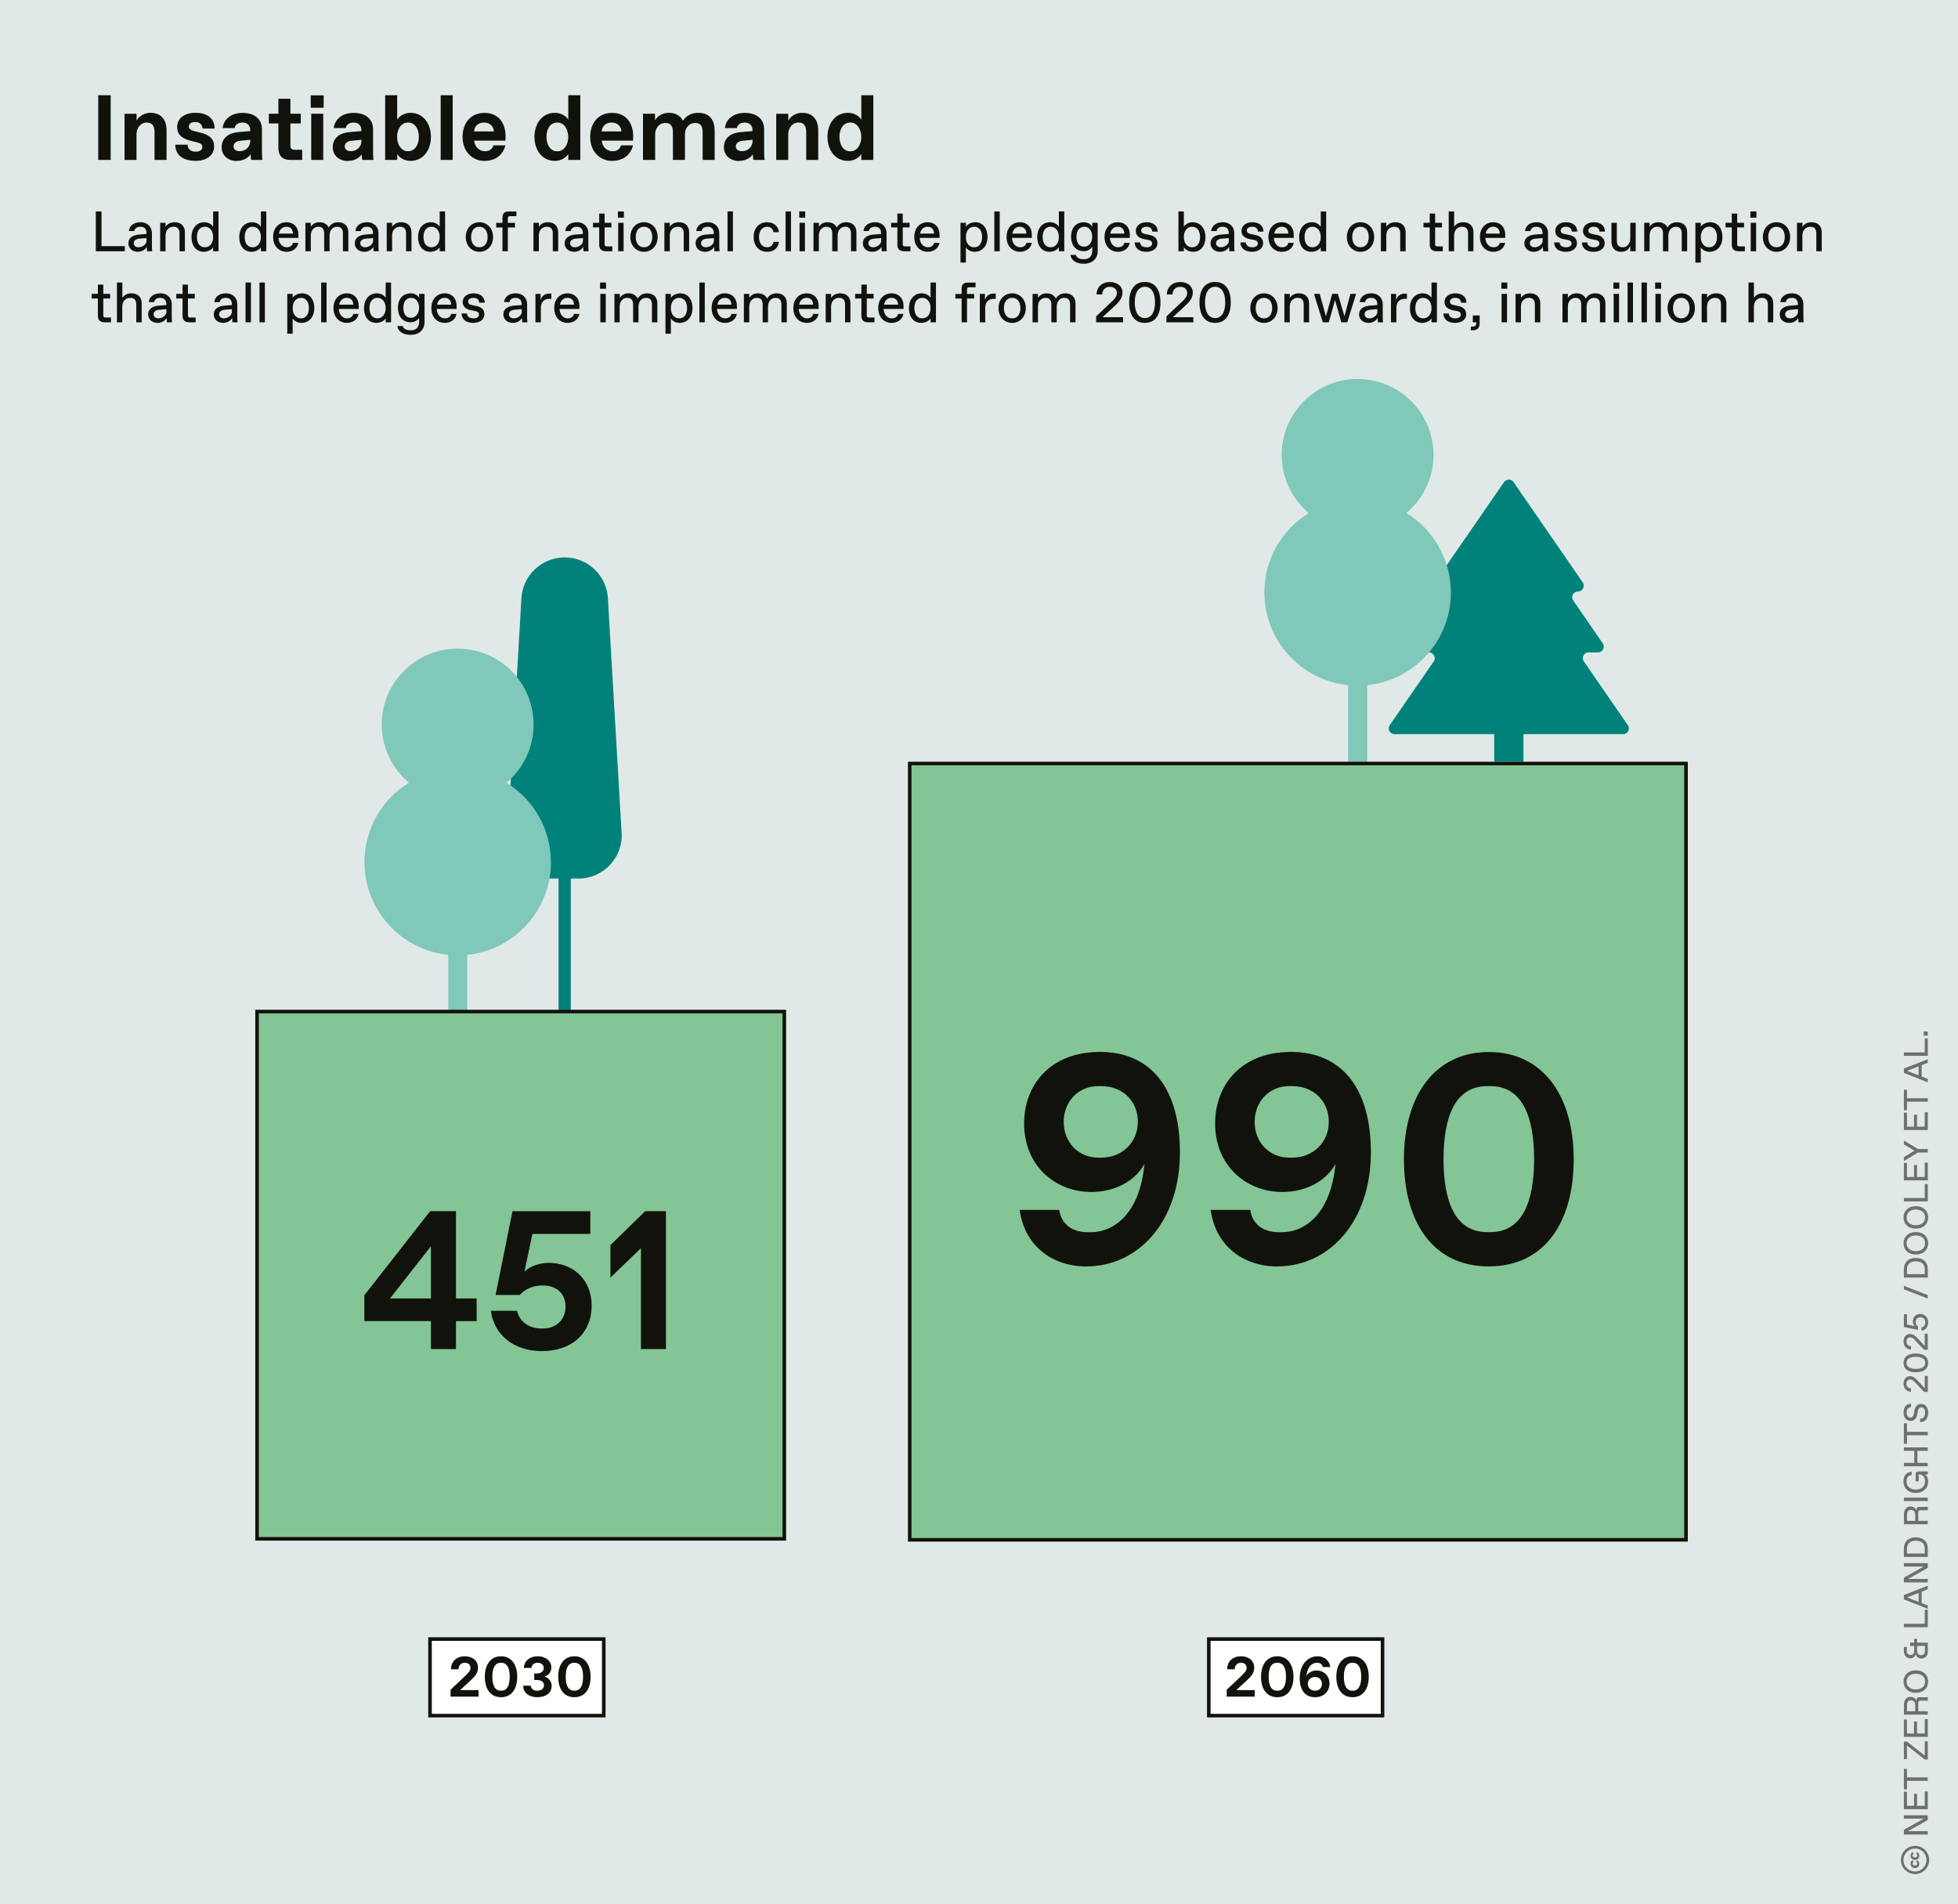 <?xml version="1.0" encoding="UTF-8"?>
<svg id="Layer_2" data-name="Layer 2" xmlns="http://www.w3.org/2000/svg" xmlns:xlink="http://www.w3.org/1999/xlink" viewBox="0 0 275.43 267.87">
  <defs>
    <clipPath id="clippath">
      <rect width="275.43" height="267.87" style="fill: none;"/>
    </clipPath>
    <clipPath id="clippath-1">
      <rect width="275.43" height="267.87" style="fill: none;"/>
    </clipPath>
    <clipPath id="clippath-2">
      <rect width="275.43" height="267.87" style="fill: none;"/>
    </clipPath>
    <clipPath id="clippath-3">
      <rect width="275.43" height="267.87" style="fill: none;"/>
    </clipPath>
  </defs>
  <g id="Logo">
    <g>
      <rect width="275.43" height="267.87" style="fill: #e0e9e7;"/>
      <g style="clip-path: url(#clippath);">
        <path d="M251.12,44.2c0-.37.34-.59.8-.63l1-.08v.41c0,.48-.6.88-1.09.88h-.06c-.38,0-.65-.25-.65-.58M251.68,45.42c.64,0,1.12-.36,1.28-.72,0,.04,0,.44.04.64h.72c-.04-.28-.04-.64-.04-.88v-1.68c0-.81-.56-1.52-1.62-1.52-.9,0-1.57.5-1.62,1.24h.76c.05-.4.41-.6.82-.6h.06c.51,0,.83.32.83.88v.13l-1.11.09c-.65.06-1.45.33-1.45,1.24,0,.68.56,1.18,1.32,1.18M245.96,45.34h.76v-2.24c0-.76.52-1.2,1.09-1.2h.06c.57,0,.81.36.81.92v2.52h.76v-2.68c0-.84-.52-1.4-1.44-1.4-.64,0-1.04.28-1.28.64v-2.16h-.76v5.6ZM239.37,45.34h.76v-2.24c0-.76.52-1.2,1.09-1.2h.06c.57,0,.81.36.81.92v2.52h.76v-2.68c0-.84-.52-1.4-1.44-1.4-.64,0-1.04.28-1.28.64v-.56h-.76v4ZM235.34,43.34c0-.92.48-1.44,1.13-1.44h.06c.65,0,1.13.52,1.13,1.44s-.48,1.44-1.13,1.44h-.06c-.65,0-1.13-.52-1.13-1.44M236.5,45.42c1.08,0,1.92-.84,1.92-2.08s-.84-2.08-1.92-2.08-1.92.84-1.92,2.08.84,2.08,1.92,2.08M232.83,40.62h.84v-.88h-.84v.88ZM232.87,45.34h.76v-4h-.76v4ZM230.91,45.34h.76v-5.6h-.76v5.6ZM228.95,45.34h.76v-5.6h-.76v5.6ZM226.95,40.62h.84v-.88h-.84v.88ZM226.99,45.34h.76v-4h-.76v4ZM219.79,45.34h.76v-2.24c0-.76.52-1.2,1.01-1.2h.06c.57,0,.81.36.81.92v2.52h.76v-2.24c0-.76.52-1.2,1.01-1.2h.06c.57,0,.81.36.81.92v2.52h.76v-2.68c0-.84-.52-1.4-1.44-1.4-.49,0-1.01.19-1.32.74-.26-.52-.74-.74-1.32-.74s-.96.28-1.2.64v-.56h-.76v4ZM213.19,45.34h.76v-2.24c0-.76.52-1.2,1.09-1.2h.06c.57,0,.81.36.81.92v2.52h.76v-2.68c0-.84-.52-1.4-1.44-1.4-.64,0-1.04.28-1.28.64v-.56h-.76v4ZM211.19,40.62h.84v-.88h-.84v.88ZM211.23,45.34h.76v-4h-.76v4ZM206.9,46.46h.28c.6,0,.96-.32.96-.96v-1.12h-.96v.96h.48v.12c0,.32-.16.48-.48.48h-.28v.52ZM204.67,45.42c.93,0,1.58-.48,1.58-1.2s-.5-1.05-1.1-1.17l-.63-.13c-.4-.08-.56-.23-.56-.51s.28-.51.73-.51h.06c.52,0,.74.32.78.68h.76c0-.76-.54-1.32-1.58-1.32-.8,0-1.51.43-1.51,1.23,0,.68.52,1.02,1.17,1.15l.58.11c.4.08.54.26.54.51,0,.32-.33.52-.74.52h-.06c-.47,0-.85-.2-.89-.68h-.76c0,.76.58,1.32,1.64,1.32M199.09,43.34c0-.96.48-1.44,1.09-1.44h.06c.57,0,1.13.48,1.13,1.44s-.56,1.44-1.13,1.44h-.06c-.61,0-1.09-.48-1.09-1.44M200.05,45.42c.56,0,1.12-.28,1.32-.64v.56h.76v-5.6h-.76v2.16c-.2-.36-.68-.64-1.24-.64-1,0-1.8.76-1.8,2.08s.72,2.08,1.72,2.08M195.67,45.34h.76v-2.02c0-.8.44-1.28,1.16-1.28h.32v-.74h-.36c-.52,0-1,.32-1.16.92v-.88h-.72v4ZM191.95,44.2c0-.37.34-.59.8-.63l1-.08v.41c0,.48-.6.88-1.09.88h-.06c-.38,0-.65-.25-.65-.58M192.51,45.42c.64,0,1.12-.36,1.28-.72,0,.04,0,.44.04.64h.72c-.04-.28-.04-.64-.04-.88v-1.68c0-.81-.56-1.52-1.62-1.52-.9,0-1.57.5-1.62,1.24h.76c.05-.4.41-.6.82-.6h.06c.51,0,.83.32.83.88v.13l-1.1.09c-.65.06-1.46.33-1.46,1.24,0,.68.56,1.18,1.32,1.18M186.08,45.34h.84l.88-3.13.88,3.13h.84l1.24-4h-.8l-.84,3.16-.92-3.16h-.8l-.88,3.16-.88-3.16h-.8l1.24,4ZM180.67,45.34h.76v-2.24c0-.76.52-1.2,1.09-1.2h.06c.57,0,.81.36.81.92v2.52h.76v-2.68c0-.84-.52-1.4-1.44-1.4-.64,0-1.04.28-1.28.64v-.56h-.76v4ZM176.64,43.34c0-.92.48-1.44,1.13-1.44h.06c.65,0,1.13.52,1.13,1.44s-.48,1.44-1.13,1.44h-.06c-.65,0-1.13-.52-1.13-1.44M177.8,45.42c1.08,0,1.92-.84,1.92-2.08s-.84-2.08-1.92-2.08-1.92.84-1.92,2.08.84,2.08,1.92,2.08M169.51,42.54c0-1.73.78-2.2,1.38-2.2h.08c.6,0,1.38.47,1.38,2.2s-.78,2.2-1.38,2.2h-.08c-.6,0-1.38-.47-1.38-2.2M170.93,45.42c1.38,0,2.2-1,2.2-2.88s-.82-2.88-2.2-2.88-2.2,1-2.2,2.88.82,2.88,2.2,2.88M164.09,45.34h3.78v-.72h-2.89l1.5-1.38c.65-.6,1.31-1.19,1.31-2.08,0-.96-.81-1.49-1.77-1.49-1.07,0-1.87.68-1.88,1.75h.8c0-.62.42-1.07,1.04-1.07h.08c.53,0,.94.33.94.86,0,.69-.62,1.1-1.11,1.58l-1.81,1.72v.85ZM159.63,42.54c0-1.73.78-2.2,1.38-2.2h.08c.6,0,1.38.47,1.38,2.2s-.78,2.2-1.38,2.2h-.08c-.6,0-1.38-.47-1.38-2.2M161.04,45.42c1.38,0,2.2-1,2.2-2.88s-.82-2.88-2.2-2.88-2.2,1-2.2,2.88.82,2.88,2.2,2.88M154.2,45.34h3.78v-.72h-2.89l1.5-1.38c.65-.6,1.31-1.19,1.31-2.08,0-.96-.81-1.49-1.77-1.49-1.07,0-1.87.68-1.88,1.75h.8c0-.62.42-1.07,1.04-1.07h.08c.53,0,.94.33.94.86,0,.69-.62,1.1-1.11,1.58l-1.81,1.72v.85ZM145.25,45.34h.76v-2.24c0-.76.52-1.2,1.01-1.2h.06c.57,0,.81.36.81.92v2.52h.76v-2.24c0-.76.52-1.2,1.01-1.2h.06c.57,0,.81.36.81.92v2.52h.76v-2.68c0-.84-.52-1.4-1.44-1.4-.49,0-1.01.19-1.32.74-.26-.52-.74-.74-1.32-.74s-.96.28-1.2.64v-.56h-.76v4ZM141.22,43.34c0-.92.48-1.44,1.13-1.44h.06c.65,0,1.13.52,1.13,1.44s-.48,1.44-1.13,1.44h-.06c-.65,0-1.13-.52-1.13-1.44M142.38,45.42c1.08,0,1.92-.84,1.92-2.08s-.84-2.08-1.92-2.08-1.92.84-1.92,2.08.84,2.08,1.92,2.08M137.83,45.34h.76v-2.02c0-.8.44-1.28,1.16-1.28h.32v-.74h-.36c-.52,0-1,.32-1.16.92v-.88h-.72v4ZM135.27,45.34h.76v-3.34h1v-.65h-1v-.62c0-.24.08-.32.32-.32h.88v-.66h-1.12c-.56,0-.84.28-.84.84v.76h-.88v.65h.88v3.34ZM128.62,43.34c0-.96.48-1.44,1.09-1.44h.06c.57,0,1.13.48,1.13,1.44s-.56,1.44-1.13,1.44h-.06c-.61,0-1.09-.48-1.09-1.44M129.58,45.42c.56,0,1.12-.28,1.32-.64v.56h.76v-5.6h-.76v2.16c-.2-.36-.68-.64-1.24-.64-1,0-1.8.76-1.8,2.08s.72,2.08,1.72,2.08M124.35,42.86c.14-.71.61-.96,1.02-.96h.06c.46,0,.87.26.9.96h-1.99ZM125.43,45.42c.82,0,1.52-.46,1.66-1.26h-.76c-.08.42-.46.62-.85.62h-.06c-.49,0-1.07-.41-1.12-1.32h2.8v-.44c0-1.04-.66-1.76-1.7-1.76-.94,0-1.86.69-1.86,2.07s.89,2.09,1.89,2.09M122.05,45.34h.96v-.68h-.76c-.24,0-.32-.08-.32-.32v-2.35h.96v-.65h-.96v-1.3h-.76v1.3h-.88v.65h.88v2.46c0,.56.32.88.88.88M116.15,45.34h.76v-2.24c0-.76.52-1.2,1.09-1.2h.06c.57,0,.81.36.81.92v2.52h.76v-2.68c0-.84-.52-1.4-1.44-1.4-.64,0-1.04.28-1.28.64v-.56h-.76v4ZM112.41,42.86c.14-.71.61-.96,1.02-.96h.06c.46,0,.87.26.9.96h-1.99ZM113.49,45.42c.83,0,1.52-.46,1.66-1.26h-.76c-.08.42-.46.62-.85.62h-.06c-.49,0-1.07-.41-1.12-1.32h2.8v-.44c0-1.04-.65-1.76-1.7-1.76-.94,0-1.86.69-1.86,2.07s.89,2.09,1.89,2.09M104.64,45.34h.76v-2.24c0-.76.52-1.2,1.01-1.2h.06c.57,0,.81.36.81.92v2.52h.76v-2.24c0-.76.52-1.2,1.01-1.2h.06c.57,0,.81.36.81.92v2.52h.76v-2.68c0-.84-.52-1.4-1.44-1.4-.49,0-1.01.19-1.32.74-.26-.52-.74-.74-1.32-.74s-.96.28-1.2.64v-.56h-.76v4ZM100.91,42.86c.14-.71.61-.96,1.02-.96h.06c.46,0,.87.26.9.96h-1.99ZM101.99,45.42c.83,0,1.52-.46,1.66-1.26h-.76c-.08.42-.46.62-.85.62h-.06c-.49,0-1.07-.41-1.12-1.32h2.8v-.44c0-1.04-.66-1.76-1.7-1.76-.94,0-1.86.69-1.86,2.07s.9,2.09,1.89,2.09M98.38,45.34h.76v-5.6h-.76v5.6ZM94.37,43.34c0-.96.56-1.44,1.13-1.44h.06c.61,0,1.09.48,1.09,1.44s-.48,1.44-1.09,1.44h-.06c-.57,0-1.13-.48-1.13-1.44M93.61,46.94h.76v-2.16c.2.36.68.64,1.24.64,1,0,1.8-.76,1.8-2.08s-.72-2.08-1.72-2.08c-.56,0-1.12.28-1.32.64v-.56h-.76v5.6ZM86.41,45.34h.76v-2.24c0-.76.52-1.2,1.01-1.2h.07c.57,0,.81.36.81.92v2.52h.76v-2.24c0-.76.52-1.2,1.01-1.2h.07c.57,0,.81.36.81.92v2.52h.76v-2.68c0-.84-.52-1.4-1.44-1.4-.49,0-1.01.19-1.32.74-.26-.52-.74-.74-1.32-.74s-.96.28-1.2.64v-.56h-.76v4ZM84.41,40.62h.84v-.88h-.84v.88ZM84.45,45.34h.76v-4h-.76v4ZM78.76,42.86c.14-.71.61-.96,1.03-.96h.06c.46,0,.87.26.9.96h-1.99ZM79.84,45.42c.82,0,1.52-.46,1.66-1.26h-.76c-.08.42-.46.62-.85.62h-.06c-.49,0-1.07-.41-1.12-1.32h2.8v-.44c0-1.04-.65-1.76-1.69-1.76-.94,0-1.86.69-1.86,2.07s.89,2.09,1.89,2.09M75.32,45.34h.76v-2.02c0-.8.44-1.28,1.16-1.28h.32v-.74h-.36c-.52,0-1,.32-1.16.92v-.88h-.72v4ZM71.59,44.2c0-.37.34-.59.8-.63l1-.08v.41c0,.48-.6.88-1.09.88h-.06c-.38,0-.65-.25-.65-.58M72.15,45.42c.64,0,1.12-.36,1.28-.72,0,.04,0,.44.04.64h.72c-.04-.28-.04-.64-.04-.88v-1.68c0-.81-.56-1.52-1.62-1.52-.91,0-1.57.5-1.62,1.24h.76c.05-.4.41-.6.82-.6h.06c.51,0,.83.32.83.88v.13l-1.11.09c-.65.06-1.46.33-1.46,1.24,0,.68.56,1.18,1.32,1.18M66.56,45.42c.93,0,1.58-.48,1.58-1.2s-.5-1.05-1.1-1.17l-.63-.13c-.4-.08-.56-.23-.56-.51s.28-.51.73-.51h.06c.52,0,.74.32.78.68h.76c0-.76-.54-1.32-1.58-1.32-.8,0-1.51.43-1.51,1.23,0,.68.52,1.02,1.17,1.15l.58.11c.4.08.54.26.54.51,0,.32-.33.52-.74.52h-.06c-.47,0-.85-.2-.89-.68h-.76c0,.76.58,1.32,1.64,1.32M61.48,42.86c.14-.71.61-.96,1.03-.96h.06c.46,0,.87.26.9.96h-1.99ZM62.56,45.42c.82,0,1.52-.46,1.66-1.26h-.76c-.08.42-.46.62-.85.62h-.06c-.49,0-1.07-.41-1.12-1.32h2.8v-.44c0-1.04-.65-1.76-1.69-1.76-.94,0-1.86.69-1.86,2.07s.89,2.09,1.89,2.09M56.74,43.3c0-1,.52-1.4,1.09-1.4h.06c.55,0,1.06.52,1.06,1.4s-.55,1.4-1.1,1.4h-.06c-.57,0-1.05-.4-1.05-1.4M57.76,47.1c1.24,0,1.96-.76,1.96-1.76v-4h-.76v.56c-.16-.32-.6-.64-1.2-.64-.94,0-1.78.64-1.78,2.04s.85,2.04,1.78,2.04c.6,0,1-.32,1.2-.64v.56c0,.84-.48,1.2-1.16,1.2h-.08c-.54,0-.98-.2-1.06-.6h-.76c.08.72.74,1.24,1.86,1.24M51.97,43.34c0-.96.48-1.44,1.09-1.44h.06c.57,0,1.13.48,1.13,1.44s-.56,1.44-1.13,1.44h-.06c-.61,0-1.09-.48-1.09-1.44M52.93,45.42c.56,0,1.12-.28,1.32-.64v.56h.76v-5.6h-.76v2.16c-.2-.36-.68-.64-1.24-.64-1,0-1.8.76-1.8,2.08s.72,2.08,1.72,2.08M47.71,42.86c.15-.71.61-.96,1.03-.96h.06c.46,0,.87.26.9.96h-1.99ZM48.79,45.42c.82,0,1.52-.46,1.66-1.26h-.76c-.08.42-.46.62-.85.62h-.06c-.49,0-1.07-.41-1.12-1.32h2.8v-.44c0-1.04-.65-1.76-1.69-1.76-.94,0-1.86.69-1.86,2.07s.9,2.09,1.89,2.09M45.18,45.34h.76v-5.6h-.76v5.6ZM41.17,43.34c0-.96.56-1.44,1.13-1.44h.06c.61,0,1.09.48,1.09,1.44s-.48,1.44-1.09,1.44h-.06c-.57,0-1.13-.48-1.13-1.44M40.41,46.94h.76v-2.16c.2.36.68.64,1.24.64,1,0,1.8-.76,1.8-2.08s-.72-2.08-1.72-2.08c-.56,0-1.12.28-1.32.64v-.56h-.76v5.6ZM36.5,45.34h.76v-5.6h-.76v5.6ZM34.54,45.34h.76v-5.6h-.76v5.6ZM30.82,44.2c0-.37.34-.59.8-.63l1-.08v.41c0,.48-.6.88-1.09.88h-.06c-.38,0-.65-.25-.65-.58M31.38,45.42c.64,0,1.12-.36,1.28-.72,0,.04,0,.44.04.64h.72c-.04-.28-.04-.64-.04-.88v-1.68c0-.81-.56-1.52-1.62-1.52-.9,0-1.57.5-1.61,1.24h.76c.05-.4.41-.6.82-.6h.06c.51,0,.83.32.83.88v.13l-1.1.09c-.65.06-1.45.33-1.45,1.24,0,.68.56,1.18,1.32,1.18M26.56,45.34h.96v-.68h-.76c-.24,0-.32-.08-.32-.32v-2.35h.96v-.65h-.96v-1.3h-.76v1.3h-.88v.65h.88v2.46c0,.56.32.88.88.88M21.6,44.2c0-.37.34-.59.8-.63l1-.08v.41c0,.48-.6.88-1.09.88h-.06c-.38,0-.65-.25-.65-.58M22.16,45.42c.64,0,1.12-.36,1.28-.72,0,.04,0,.44.04.64h.72c-.04-.28-.04-.64-.04-.88v-1.68c0-.81-.56-1.52-1.62-1.52-.9,0-1.57.5-1.61,1.24h.76c.05-.4.41-.6.82-.6h.06c.51,0,.83.32.83.88v.13l-1.11.09c-.65.06-1.45.33-1.45,1.24,0,.68.56,1.18,1.32,1.18M16.44,45.34h.76v-2.24c0-.76.52-1.2,1.09-1.2h.07c.57,0,.81.36.81.92v2.52h.76v-2.68c0-.84-.52-1.4-1.44-1.4-.64,0-1.04.28-1.28.64v-2.16h-.76v5.6ZM14.65,45.34h.96v-.68h-.76c-.24,0-.32-.08-.32-.32v-2.35h.96v-.65h-.96v-1.3h-.76v1.3h-.88v.65h.88v2.46c0,.56.32.88.88.88" style="fill: #12120d;"/>
        <path d="M252.78,35.34h.76v-2.24c0-.76.52-1.2,1.09-1.2h.06c.57,0,.81.36.81.92v2.52h.76v-2.68c0-.84-.52-1.4-1.44-1.4-.64,0-1.04.28-1.28.64v-.56h-.76v4ZM248.74,33.34c0-.92.48-1.44,1.13-1.44h.06c.65,0,1.13.52,1.13,1.44s-.48,1.44-1.13,1.44h-.06c-.65,0-1.13-.52-1.13-1.44M249.9,35.42c1.08,0,1.92-.84,1.92-2.08s-.84-2.08-1.92-2.08-1.92.84-1.92,2.08.84,2.08,1.92,2.08M246.23,30.62h.84v-.88h-.84v.88ZM246.27,35.34h.76v-4h-.76v4ZM244.49,35.34h.96v-.68h-.76c-.24,0-.32-.08-.32-.32v-2.35h.96v-.65h-.96v-1.3h-.76v1.3h-.88v.65h.88v2.46c0,.56.32.88.88.88M239.25,33.34c0-.96.56-1.44,1.13-1.44h.06c.61,0,1.09.48,1.09,1.44s-.48,1.44-1.09,1.44h-.06c-.57,0-1.13-.48-1.13-1.44M238.49,36.94h.76v-2.16c.2.36.68.64,1.24.64,1,0,1.8-.76,1.8-2.08s-.72-2.08-1.72-2.08c-.56,0-1.12.28-1.32.64v-.56h-.76v5.6ZM231.29,35.34h.76v-2.24c0-.76.52-1.2,1.01-1.2h.06c.57,0,.81.36.81.92v2.52h.76v-2.24c0-.76.52-1.2,1.01-1.2h.06c.57,0,.81.36.81.92v2.52h.76v-2.68c0-.84-.52-1.4-1.44-1.4-.49,0-1.01.19-1.32.74-.26-.52-.74-.74-1.32-.74s-.96.28-1.2.64v-.56h-.76v4ZM228.05,35.42c.7,0,1.13-.4,1.28-.84v.76h.76v-4h-.76v2.16c0,.8-.5,1.28-1.01,1.28h-.07c-.54,0-.81-.32-.81-.96v-2.48h-.76v2.64c0,.84.46,1.44,1.36,1.44M224.16,35.42c.93,0,1.57-.48,1.57-1.2s-.49-1.05-1.1-1.17l-.63-.13c-.4-.08-.56-.23-.56-.51s.28-.51.73-.51h.06c.52,0,.74.32.78.68h.76c0-.76-.54-1.32-1.58-1.32-.8,0-1.51.43-1.51,1.23,0,.68.52,1.02,1.17,1.15l.59.11c.4.08.54.26.54.51,0,.32-.33.52-.74.52h-.06c-.47,0-.85-.2-.89-.68h-.76c0,.76.57,1.32,1.64,1.32M220.26,35.42c.93,0,1.57-.48,1.57-1.2s-.5-1.05-1.1-1.17l-.63-.13c-.4-.08-.56-.23-.56-.51s.28-.51.73-.51h.06c.52,0,.74.32.78.68h.76c0-.76-.54-1.32-1.58-1.32-.8,0-1.51.43-1.51,1.23,0,.68.52,1.02,1.17,1.15l.58.11c.4.08.54.26.54.51,0,.32-.33.52-.74.52h-.06c-.47,0-.85-.2-.89-.68h-.76c0,.76.57,1.32,1.64,1.32M215.2,34.2c0-.37.34-.59.8-.63l1-.08v.41c0,.48-.6.88-1.09.88h-.06c-.38,0-.65-.25-.65-.58M215.76,35.42c.64,0,1.12-.36,1.28-.72,0,.04,0,.44.04.64h.72c-.04-.28-.04-.64-.04-.88v-1.68c0-.81-.56-1.52-1.62-1.52-.9,0-1.57.5-1.62,1.24h.76c.05-.4.41-.6.82-.6h.06c.51,0,.83.32.83.88v.13l-1.1.09c-.65.06-1.46.33-1.46,1.24,0,.68.56,1.18,1.32,1.18M208.99,32.86c.14-.71.61-.96,1.02-.96h.06c.46,0,.87.26.9.96h-1.99ZM210.07,35.42c.82,0,1.52-.46,1.66-1.26h-.76c-.08.42-.46.62-.85.62h-.06c-.49,0-1.07-.41-1.12-1.32h2.8v-.44c0-1.04-.65-1.76-1.7-1.76-.94,0-1.86.69-1.86,2.07s.9,2.09,1.89,2.09M203.79,35.34h.76v-2.24c0-.76.52-1.2,1.09-1.2h.06c.57,0,.81.36.81.92v2.52h.76v-2.68c0-.84-.52-1.4-1.44-1.4-.64,0-1.04.28-1.28.64v-2.16h-.76v5.6ZM202,35.34h.96v-.68h-.76c-.24,0-.32-.08-.32-.32v-2.35h.96v-.65h-.96v-1.3h-.76v1.3h-.88v.65h.88v2.46c0,.56.32.88.88.88M194.25,35.34h.76v-2.24c0-.76.52-1.2,1.09-1.2h.06c.57,0,.81.36.81.92v2.52h.76v-2.68c0-.84-.52-1.4-1.44-1.4-.64,0-1.04.28-1.28.64v-.56h-.76v4ZM190.22,33.34c0-.92.48-1.44,1.13-1.44h.06c.65,0,1.13.52,1.13,1.44s-.48,1.44-1.13,1.44h-.06c-.65,0-1.13-.52-1.13-1.44M191.38,35.42c1.08,0,1.92-.84,1.92-2.08s-.84-2.08-1.92-2.08-1.92.84-1.92,2.08.84,2.08,1.92,2.08M183.51,33.34c0-.96.48-1.44,1.09-1.44h.06c.57,0,1.13.48,1.13,1.44s-.56,1.44-1.13,1.44h-.06c-.61,0-1.09-.48-1.09-1.44M184.47,35.42c.56,0,1.12-.28,1.32-.64v.56h.76v-5.6h-.76v2.16c-.2-.36-.68-.64-1.24-.64-1,0-1.8.76-1.8,2.08s.72,2.08,1.72,2.08M179.25,32.86c.14-.71.61-.96,1.02-.96h.06c.46,0,.87.26.91.96h-1.99ZM180.33,35.42c.82,0,1.52-.46,1.66-1.26h-.76c-.08.42-.46.62-.85.62h-.07c-.49,0-1.07-.41-1.12-1.32h2.8v-.44c0-1.04-.65-1.76-1.7-1.76-.94,0-1.86.69-1.86,2.07s.89,2.09,1.89,2.09M176.11,35.42c.93,0,1.57-.48,1.57-1.2s-.49-1.05-1.1-1.17l-.63-.13c-.4-.08-.56-.23-.56-.51s.28-.51.73-.51h.07c.52,0,.74.32.78.68h.76c0-.76-.54-1.32-1.58-1.32-.8,0-1.51.43-1.51,1.23,0,.68.52,1.02,1.17,1.15l.59.11c.4.08.54.26.54.51,0,.32-.33.52-.74.52h-.06c-.47,0-.85-.2-.89-.68h-.76c0,.76.57,1.32,1.64,1.32M171.06,34.2c0-.37.34-.59.8-.63l1-.08v.41c0,.48-.6.88-1.09.88h-.06c-.38,0-.65-.25-.65-.58M171.62,35.42c.64,0,1.12-.36,1.28-.72,0,.04,0,.44.04.64h.72c-.04-.28-.04-.64-.04-.88v-1.68c0-.81-.56-1.52-1.62-1.52-.9,0-1.57.5-1.62,1.24h.76c.05-.4.41-.6.82-.6h.06c.51,0,.83.32.83.88v.13l-1.11.09c-.65.06-1.45.33-1.45,1.24,0,.68.56,1.18,1.32,1.18M166.53,33.34c0-.96.56-1.44,1.13-1.44h.06c.61,0,1.09.48,1.09,1.44s-.48,1.44-1.09,1.44h-.06c-.57,0-1.13-.48-1.13-1.44M167.85,35.42c1,0,1.72-.76,1.72-2.08s-.8-2.08-1.8-2.08c-.56,0-1.04.28-1.24.64v-2.16h-.76v5.6h.76v-.56c.2.36.76.64,1.32.64M161.25,35.42c.93,0,1.57-.48,1.57-1.2s-.49-1.05-1.1-1.17l-.63-.13c-.4-.08-.56-.23-.56-.51s.28-.51.73-.51h.06c.52,0,.74.32.78.68h.76c0-.76-.54-1.32-1.58-1.32-.8,0-1.51.43-1.51,1.23,0,.68.52,1.02,1.17,1.15l.59.11c.4.08.54.26.54.51,0,.32-.33.52-.74.52h-.06c-.47,0-.85-.2-.89-.68h-.76c0,.76.57,1.32,1.64,1.32M156.18,32.86c.14-.71.61-.96,1.02-.96h.06c.46,0,.87.26.9.96h-1.99ZM157.26,35.42c.82,0,1.52-.46,1.66-1.26h-.76c-.08.42-.46.62-.85.62h-.06c-.49,0-1.07-.41-1.12-1.32h2.8v-.44c0-1.04-.65-1.76-1.7-1.76-.94,0-1.86.69-1.86,2.07s.9,2.09,1.89,2.09M151.43,33.3c0-1,.52-1.4,1.09-1.4h.06c.55,0,1.06.52,1.06,1.4s-.55,1.4-1.1,1.4h-.06c-.57,0-1.05-.4-1.05-1.4M152.45,37.1c1.24,0,1.96-.76,1.96-1.76v-4h-.76v.56c-.16-.32-.6-.64-1.2-.64-.94,0-1.78.64-1.78,2.04s.85,2.04,1.78,2.04c.6,0,1-.32,1.2-.64v.56c0,.84-.48,1.2-1.16,1.2h-.08c-.54,0-.98-.2-1.06-.6h-.76c.08.72.74,1.24,1.86,1.24M146.67,33.34c0-.96.48-1.44,1.09-1.44h.06c.57,0,1.13.48,1.13,1.44s-.56,1.44-1.13,1.44h-.06c-.61,0-1.09-.48-1.09-1.44M147.63,35.42c.56,0,1.12-.28,1.32-.64v.56h.76v-5.6h-.76v2.16c-.2-.36-.68-.64-1.24-.64-1,0-1.8.76-1.8,2.08s.72,2.08,1.72,2.08M142.4,32.86c.14-.71.61-.96,1.02-.96h.06c.46,0,.87.26.9.96h-1.99ZM143.48,35.42c.82,0,1.52-.46,1.66-1.26h-.76c-.08.42-.46.62-.85.62h-.06c-.49,0-1.07-.41-1.12-1.32h2.8v-.44c0-1.04-.65-1.76-1.7-1.76-.94,0-1.86.69-1.86,2.07s.9,2.09,1.89,2.09M139.87,35.34h.76v-5.6h-.76v5.6ZM135.87,33.34c0-.96.56-1.44,1.13-1.44h.06c.61,0,1.09.48,1.09,1.44s-.48,1.44-1.09,1.44h-.06c-.57,0-1.13-.48-1.13-1.44M135.11,36.94h.76v-2.16c.2.36.68.64,1.24.64,1,0,1.8-.76,1.8-2.08s-.72-2.08-1.72-2.08c-.56,0-1.12.28-1.32.64v-.56h-.76v5.6ZM129.42,32.86c.14-.71.61-.96,1.02-.96h.06c.46,0,.87.26.9.96h-1.99ZM130.5,35.42c.82,0,1.52-.46,1.66-1.26h-.76c-.08.42-.46.62-.85.62h-.06c-.49,0-1.07-.41-1.12-1.32h2.8v-.44c0-1.04-.66-1.76-1.7-1.76-.94,0-1.86.69-1.86,2.07s.89,2.09,1.89,2.09M127.11,35.34h.96v-.68h-.76c-.24,0-.32-.08-.32-.32v-2.35h.96v-.65h-.96v-1.3h-.76v1.3h-.88v.65h.88v2.46c0,.56.32.88.88.88M122.15,34.2c0-.37.34-.59.8-.63l1-.08v.41c0,.48-.6.88-1.09.88h-.06c-.38,0-.65-.25-.65-.58M122.71,35.42c.64,0,1.12-.36,1.28-.72,0,.04,0,.44.04.64h.72c-.04-.28-.04-.64-.04-.88v-1.68c0-.81-.56-1.52-1.62-1.52-.9,0-1.57.5-1.62,1.24h.76c.05-.4.41-.6.82-.6h.06c.51,0,.83.32.83.88v.13l-1.11.09c-.65.06-1.45.33-1.45,1.24,0,.68.56,1.18,1.32,1.18M114.43,35.34h.76v-2.24c0-.76.52-1.2,1.01-1.2h.06c.57,0,.81.36.81.92v2.52h.76v-2.24c0-.76.52-1.2,1.01-1.2h.06c.57,0,.81.36.81.92v2.52h.76v-2.68c0-.84-.52-1.4-1.44-1.4-.49,0-1.01.19-1.32.74-.26-.52-.74-.74-1.32-.74s-.96.28-1.2.64v-.56h-.76v4ZM112.43,30.62h.84v-.88h-.84v.88ZM112.47,35.34h.76v-4h-.76v4ZM110.51,35.34h.76v-5.6h-.76v5.6ZM107.93,35.42c.91,0,1.56-.54,1.64-1.4h-.76c-.07.44-.39.76-.85.76h-.06c-.77,0-1.13-.68-1.13-1.44s.36-1.44,1.13-1.44h.06c.46,0,.78.32.85.76h.76c-.08-.86-.73-1.4-1.64-1.4-1.23,0-1.92.9-1.92,2.08s.69,2.08,1.92,2.08M102.34,35.34h.76v-5.6h-.76v5.6ZM98.62,34.2c0-.37.34-.59.8-.63l1-.08v.41c0,.48-.6.88-1.09.88h-.06c-.38,0-.65-.25-.65-.58M99.18,35.42c.64,0,1.12-.36,1.28-.72,0,.04,0,.44.04.64h.72c-.04-.28-.04-.64-.04-.88v-1.68c0-.81-.56-1.52-1.62-1.52-.9,0-1.57.5-1.62,1.24h.76c.05-.4.41-.6.82-.6h.06c.51,0,.83.32.83.88v.13l-1.11.09c-.65.06-1.45.33-1.45,1.24,0,.68.56,1.18,1.32,1.18M93.46,35.34h.76v-2.24c0-.76.52-1.2,1.09-1.2h.06c.57,0,.81.36.81.92v2.52h.76v-2.68c0-.84-.52-1.4-1.44-1.4-.64,0-1.04.28-1.28.64v-.56h-.76v4ZM89.43,33.34c0-.92.48-1.44,1.13-1.44h.06c.65,0,1.13.52,1.13,1.44s-.48,1.44-1.13,1.44h-.06c-.65,0-1.13-.52-1.13-1.44M90.59,35.42c1.08,0,1.92-.84,1.92-2.08s-.84-2.08-1.92-2.08-1.92.84-1.92,2.08.84,2.08,1.92,2.08M86.92,30.62h.84v-.88h-.84v.88ZM86.96,35.34h.76v-4h-.76v4ZM85.17,35.34h.96v-.68h-.76c-.24,0-.32-.08-.32-.32v-2.35h.96v-.65h-.96v-1.3h-.76v1.3h-.88v.65h.88v2.46c0,.56.32.88.88.88M80.2,34.2c0-.37.34-.59.8-.63l1-.08v.41c0,.48-.6.88-1.09.88h-.07c-.38,0-.65-.25-.65-.58M80.76,35.42c.64,0,1.12-.36,1.28-.72,0,.04,0,.44.04.64h.72c-.04-.28-.04-.64-.04-.88v-1.68c0-.81-.56-1.52-1.62-1.52-.9,0-1.57.5-1.62,1.24h.76c.05-.4.41-.6.82-.6h.06c.51,0,.83.32.83.88v.13l-1.1.09c-.65.06-1.46.33-1.46,1.24,0,.68.56,1.18,1.32,1.18M75.04,35.34h.76v-2.24c0-.76.52-1.2,1.09-1.2h.06c.57,0,.81.36.81.92v2.52h.76v-2.68c0-.84-.52-1.4-1.44-1.4-.64,0-1.04.28-1.28.64v-.56h-.76v4ZM70.68,35.34h.76v-3.34h1v-.65h-1v-.62c0-.24.08-.32.32-.32h.88v-.66h-1.12c-.56,0-.84.28-.84.84v.76h-.88v.65h.88v3.34ZM66.27,33.34c0-.92.48-1.44,1.13-1.44h.06c.65,0,1.13.52,1.13,1.44s-.48,1.44-1.13,1.44h-.06c-.65,0-1.13-.52-1.13-1.44M67.44,35.42c1.08,0,1.92-.84,1.92-2.08s-.84-2.08-1.92-2.08-1.92.84-1.92,2.08.84,2.08,1.92,2.08M59.57,33.34c0-.96.48-1.44,1.09-1.44h.06c.57,0,1.13.48,1.13,1.44s-.56,1.44-1.13,1.44h-.06c-.61,0-1.09-.48-1.09-1.44M60.53,35.42c.56,0,1.12-.28,1.32-.64v.56h.76v-5.6h-.76v2.16c-.2-.36-.68-.64-1.24-.64-1,0-1.8.76-1.8,2.08s.72,2.08,1.72,2.08M54.4,35.34h.76v-2.24c0-.76.52-1.2,1.09-1.2h.06c.57,0,.81.36.81.92v2.52h.76v-2.68c0-.84-.52-1.4-1.44-1.4-.64,0-1.04.28-1.28.64v-.56h-.76v4ZM50.68,34.2c0-.37.34-.59.8-.63l1-.08v.41c0,.48-.6.88-1.09.88h-.06c-.38,0-.65-.25-.65-.58M51.24,35.42c.64,0,1.12-.36,1.28-.72,0,.04,0,.44.04.64h.72c-.04-.28-.04-.64-.04-.88v-1.68c0-.81-.56-1.52-1.62-1.52-.9,0-1.57.5-1.62,1.24h.76c.05-.4.41-.6.82-.6h.06c.51,0,.83.32.83.88v.13l-1.1.09c-.65.06-1.46.33-1.46,1.24,0,.68.56,1.18,1.32,1.18M42.96,35.34h.76v-2.24c0-.76.52-1.2,1.01-1.2h.06c.57,0,.81.36.81.92v2.52h.76v-2.24c0-.76.52-1.2,1.01-1.2h.06c.57,0,.81.36.81.92v2.52h.76v-2.68c0-.84-.52-1.4-1.44-1.4-.49,0-1.01.19-1.32.74-.26-.52-.74-.74-1.32-.74s-.96.28-1.2.64v-.56h-.76v4ZM39.23,32.86c.14-.71.61-.96,1.02-.96h.06c.46,0,.87.26.9.96h-1.99ZM40.31,35.42c.83,0,1.52-.46,1.66-1.26h-.76c-.08.42-.46.62-.85.62h-.06c-.49,0-1.07-.41-1.12-1.32h2.8v-.44c0-1.04-.66-1.76-1.7-1.76-.94,0-1.86.69-1.86,2.07s.89,2.09,1.89,2.09M34.42,33.34c0-.96.48-1.44,1.09-1.44h.06c.57,0,1.13.48,1.13,1.44s-.56,1.44-1.13,1.44h-.06c-.61,0-1.09-.48-1.09-1.44M35.38,35.42c.56,0,1.12-.28,1.32-.64v.56h.76v-5.6h-.76v2.16c-.2-.36-.68-.64-1.24-.64-1,0-1.8.76-1.8,2.08s.72,2.08,1.72,2.08M27.7,33.34c0-.96.48-1.44,1.09-1.44h.06c.57,0,1.13.48,1.13,1.44s-.56,1.44-1.13,1.44h-.06c-.61,0-1.09-.48-1.09-1.44M28.66,35.42c.56,0,1.12-.28,1.32-.64v.56h.76v-5.6h-.76v2.16c-.2-.36-.68-.64-1.24-.64-1,0-1.8.76-1.8,2.08s.72,2.08,1.72,2.08M22.53,35.34h.76v-2.24c0-.76.52-1.2,1.09-1.2h.06c.57,0,.81.36.81.92v2.52h.76v-2.68c0-.84-.52-1.4-1.44-1.4-.64,0-1.04.28-1.28.64v-.56h-.76v4ZM18.81,34.2c0-.37.34-.59.8-.63l1-.08v.41c0,.48-.6.88-1.09.88h-.06c-.38,0-.65-.25-.65-.58M19.37,35.42c.64,0,1.12-.36,1.28-.72,0,.04,0,.44.04.64h.72c-.04-.28-.04-.64-.04-.88v-1.68c0-.81-.56-1.52-1.62-1.52-.9,0-1.57.5-1.61,1.24h.76c.05-.4.41-.6.82-.6h.06c.51,0,.83.32.83.88v.13l-1.1.09c-.65.06-1.45.33-1.45,1.24,0,.68.56,1.18,1.32,1.18M13.48,35.34h4.08v-.72h-3.28v-4.88h-.8v5.6Z" style="fill: #12120d;"/>
        <path d="M118.09,19.24c0-1.24.64-2,1.48-2h.1c.78,0,1.48.78,1.48,2.02s-.7,2.02-1.48,2.02h-.1c-.85,0-1.48-.79-1.48-2.03M119.29,22.63c.91,0,1.61-.52,1.87-.97v.84h1.69v-9.1h-1.69v3.44c-.26-.46-.96-.97-1.87-.97-1.89,0-2.89,1.62-2.89,3.38s1,3.38,2.89,3.38M109.19,22.5h1.69v-3.61c0-.91.62-1.65,1.4-1.65h.1c.65,0,1.03.46,1.03,1.3v3.96h1.69v-4.16c0-1.43-.7-2.47-2.26-2.47-.85,0-1.57.43-1.96,1.08v-.95h-1.69v6.5ZM103.51,20.6c0-.54.52-.76.95-.8l1.4-.14v.18c0,.85-.69,1.42-1.44,1.42h-.1c-.46,0-.81-.26-.81-.67M103.97,22.63c.85,0,1.54-.36,1.93-.92.01.3.04.6.08.79h1.58c-.07-.46-.07-1.04-.07-1.43v-2.86c0-1.52-1.1-2.33-2.73-2.33s-2.66.92-2.79,2.14h1.69c.04-.38.42-.78,1.05-.78h.1c.64,0,1.04.45,1.04,1.04v.16l-1.64.14c-1.29.1-2.38.74-2.38,2.15,0,1.18.96,1.92,2.13,1.92M90.47,22.5h1.69v-3.61c0-.91.61-1.59,1.39-1.59h.1c.7,0,1.01.46,1.01,1.3v3.9h1.69v-3.61c0-.91.61-1.59,1.39-1.59h.1c.7,0,1,.46,1,1.3v3.9h1.69v-4.1c0-1.43-.62-2.53-2.31-2.53-.82,0-1.65.32-2.15,1.12-.36-.74-1.08-1.12-1.99-1.12-.73,0-1.48.31-1.94,1.05v-.92h-1.69v6.5ZM84.64,18.49c.04-.78.64-1.25,1.34-1.25h.1c.7,0,1.3.47,1.34,1.25h-2.78ZM86.1,22.63c1.63,0,2.63-.91,2.94-2.18h-1.68c-.12.44-.51.82-1.14.82h-.1c-.7,0-1.4-.59-1.47-1.48h4.39c.01-.21.03-.42.03-.61,0-1.89-1.01-3.3-2.96-3.3s-3.09,1.43-3.09,3.38c0,2.15,1.47,3.38,3.09,3.38M76.87,19.24c0-1.24.64-2,1.48-2h.1c.78,0,1.48.78,1.48,2.02s-.7,2.02-1.48,2.02h-.1c-.84,0-1.48-.79-1.48-2.03M78.07,22.63c.91,0,1.61-.52,1.87-.97v.84h1.69v-9.1h-1.69v3.44c-.26-.46-.96-.97-1.87-.97-1.89,0-2.89,1.62-2.89,3.38s1,3.38,2.89,3.38M66.69,18.49c.04-.78.64-1.25,1.34-1.25h.1c.7,0,1.3.47,1.34,1.25h-2.78ZM68.15,22.63c1.63,0,2.63-.91,2.94-2.18h-1.68c-.12.44-.51.82-1.14.82h-.1c-.7,0-1.4-.59-1.47-1.48h4.39c.01-.21.03-.42.03-.61,0-1.89-1.01-3.3-2.96-3.3s-3.09,1.43-3.09,3.38c0,2.15,1.47,3.38,3.09,3.38M61.99,22.5h1.69v-9.1h-1.69v9.1ZM55.86,19.26c0-1.24.7-2.02,1.48-2.02h.1c.84,0,1.48.77,1.48,2s-.64,2.03-1.48,2.03h-.1c-.78,0-1.48-.78-1.48-2.02M57.74,22.63c1.88,0,2.88-1.62,2.88-3.38s-1-3.38-2.88-3.38c-.91,0-1.61.52-1.87.97v-3.44h-1.69v9.1h1.69v-.84c.26.46.96.97,1.87.97M48.49,20.6c0-.54.52-.76.95-.8l1.4-.14v.18c0,.85-.69,1.42-1.44,1.42h-.1c-.46,0-.81-.26-.81-.67M48.96,22.63c.85,0,1.53-.36,1.92-.92.01.3.04.6.08.79h1.58c-.06-.46-.06-1.04-.06-1.43v-2.86c0-1.52-1.1-2.33-2.73-2.33s-2.67.92-2.8,2.14h1.69c.04-.38.42-.78,1.05-.78h.1c.64,0,1.04.45,1.04,1.04v.16l-1.64.14c-1.29.1-2.38.74-2.38,2.15,0,1.18.96,1.92,2.13,1.92M43.71,15.16h1.82v-1.75h-1.82v1.75ZM43.78,22.5h1.69v-6.5h-1.69v6.5ZM40.86,22.5h1.65v-1.43h-.94c-.58,0-.72-.13-.72-.72v-2.99h1.46v-1.36h-1.46v-2.11h-1.69v2.11h-1.34v1.36h1.34v3.45c0,1.1.58,1.69,1.69,1.69M32.85,20.6c0-.54.52-.76.95-.8l1.4-.14v.18c0,.85-.69,1.42-1.44,1.42h-.1c-.46,0-.81-.26-.81-.67M33.32,22.63c.85,0,1.53-.36,1.93-.92.01.3.04.6.08.79h1.58c-.06-.46-.06-1.04-.06-1.43v-2.86c0-1.52-1.1-2.33-2.73-2.33s-2.67.92-2.8,2.14h1.69c.04-.38.42-.78,1.05-.78h.1c.64,0,1.04.45,1.04,1.04v.16l-1.64.14c-1.29.1-2.38.74-2.38,2.15,0,1.18.96,1.92,2.13,1.92M27.47,22.63c1.75,0,2.65-.9,2.65-2,0-1.03-.57-1.62-1.82-1.94l-.87-.22c-.53-.13-.86-.31-.86-.66,0-.46.39-.64.85-.64h.1c.58,0,.91.35.98.91h1.69c0-1.36-.97-2.21-2.66-2.21s-2.61.83-2.61,2c0,1.05.65,1.63,2.01,1.96l.85.21c.47.12.69.31.69.65,0,.39-.36.64-.89.64h-.1c-.65,0-1.09-.39-1.09-.98h-1.73c0,1.43,1.06,2.27,2.82,2.27M17.51,22.5h1.69v-3.61c0-.91.62-1.65,1.41-1.65h.1c.65,0,1.03.46,1.03,1.3v3.96h1.69v-4.16c0-1.43-.7-2.47-2.26-2.47-.84,0-1.57.43-1.96,1.08v-.95h-1.69v6.5ZM13.82,22.5h1.75v-9.1h-1.75v9.1Z" style="fill: #12120d;"/>
        <path d="M87.44,117.13l-1.93-32.99c-.19-3.22-2.85-5.73-6.08-5.73s-5.89,2.52-6.08,5.73l-1.93,32.99c-.2,3.5,2.58,6.45,6.08,6.45h1.07v22.15h1.73v-22.15h1.07c3.5,0,6.29-2.95,6.08-6.45" style="fill: #00827a;"/>
        <path d="M77.49,121.26c0-4.73-2.51-8.85-6.25-11.16,2.33-1.96,3.82-4.89,3.82-8.18,0-5.9-4.78-10.68-10.68-10.68s-10.68,4.78-10.68,10.68c0,3.28,1.49,6.22,3.82,8.18-3.75,2.31-6.25,6.44-6.25,11.16,0,6.79,5.16,12.38,11.78,13.05v12.82h2.67v-12.82c6.61-.67,11.78-6.26,11.78-13.05" style="fill: #80c8ba;"/>
        <path d="M228.98,102l-6.18-8.96c-.37-.54.01-1.27.67-1.27h1.32c.65,0,1.04-.74.67-1.27l-4.16-6.03c-.37-.54.01-1.27.67-1.27s1.04-.74.67-1.28l-9.73-14.1c-.32-.47-1.01-.47-1.34,0l-9.73,14.1c-.37.54.01,1.28.67,1.28s1.04.73.67,1.27l-4.16,6.03c-.37.54.01,1.27.67,1.27h1.32c.65,0,1.04.74.67,1.27l-6.18,8.96c-.37.54.01,1.27.67,1.27h14.02v3.88h4.11v-3.88h14.02c.65,0,1.04-.74.67-1.27" style="fill: #00827a;"/>
      </g>
      <rect x="36.16" y="142.29" width="74.17" height="74.17" style="fill: #83c594;"/>
      <rect x="36.16" y="142.29" width="74.17" height="74.17" style="fill: none; stroke: #12120d; stroke-miterlimit: 10; stroke-width: .5px;"/>
      <g style="clip-path: url(#clippath-1);">
        <path d="M90.16,189.77h3.52v-19.4h-2.91l-4.9,4.77v4.57l4.29-4.13v14.19ZM76.25,190.05c4.29,0,6.98-2.61,6.98-6.4,0-3.52-2.47-6.01-6.07-6.01-1.27,0-2.63.5-3.38,1.22l1.11-5.29h8.15v-3.19h-10.95l-2.38,11.78h3.38c.89-.97,2.13-1.33,3.05-1.33h.28c1.75,0,3.13,1.03,3.13,2.96s-1.39,3.08-3.13,3.08h-.28c-1.75,0-3.05-.94-3.41-2.49h-3.68c.42,3.33,3.19,5.68,7.21,5.68M54.86,182.65l5.76-7.34v7.34h-5.76ZM60.62,189.77h3.52v-3.93h2.91v-3.19h-2.91v-12.28h-3.63l-9.26,11.83v3.63h9.37v3.93Z" style="fill: #12120d;"/>
        <path d="M204.09,83.33c0-4.73-2.51-8.85-6.26-11.16,2.33-1.96,3.82-4.89,3.82-8.18,0-5.9-4.78-10.68-10.68-10.68s-10.68,4.78-10.68,10.68c0,3.28,1.49,6.22,3.82,8.18-3.75,2.31-6.25,6.44-6.25,11.16,0,6.79,5.16,12.38,11.78,13.05v12.82h2.68v-12.82c6.61-.67,11.78-6.26,11.78-13.05" style="fill: #80c8ba;"/>
      </g>
      <rect x="127.97" y="107.4" width="109.2" height="109.2" style="fill: #83c594;"/>
      <rect x="127.97" y="107.4" width="109.2" height="109.2" style="fill: none; stroke: #12120d; stroke-miterlimit: 10; stroke-width: .5px;"/>
      <g style="clip-path: url(#clippath-2);">
        <path d="M203.06,163.05c0-5.87,1.59-10.27,6.16-10.27h.42c4.57,0,6.16,4.4,6.16,10.27s-1.59,10.27-6.16,10.27h-.42c-4.57,0-6.16-4.4-6.16-10.27M209.43,178.14c7.75,0,11.94-6.08,11.94-15.08s-4.4-15.08-11.94-15.08-11.94,6.08-11.94,15.08,4.19,15.08,11.94,15.08M176.49,157.81c0-2.81,2.01-5.03,4.86-5.03h.42c3.06,0,5.15,2.14,5.15,5.03s-2.22,5.03-5.15,5.03h-.42c-2.85,0-4.86-2.22-4.86-5.03M179.68,178.14c7.33,0,13.16-6.33,13.16-16.05,0-9.01-4.11-14.12-11.23-14.12s-10.68,4.74-10.68,10.06c0,5.95,4.36,9.64,9.47,9.64,3.31,0,6.16-1.55,7.46-3.94-.67,7.12-4.4,9.6-7.54,9.6h-.42c-2.56,0-3.81-1.47-4.02-3.14h-5.57c.63,4.9,4.44,7.96,9.39,7.96M149.63,157.81c0-2.81,2.01-5.03,4.86-5.03h.42c3.06,0,5.15,2.14,5.15,5.03s-2.22,5.03-5.15,5.03h-.42c-2.85,0-4.86-2.22-4.86-5.03M152.82,178.14c7.33,0,13.16-6.33,13.16-16.05,0-9.01-4.11-14.12-11.23-14.12s-10.69,4.74-10.69,10.06c0,5.95,4.36,9.64,9.47,9.64,3.31,0,6.16-1.55,7.46-3.94-.67,7.12-4.4,9.6-7.54,9.6h-.42c-2.56,0-3.81-1.47-4.02-3.14h-5.57c.63,4.9,4.44,7.96,9.39,7.96" style="fill: #12120d;"/>
      </g>
      <rect x="60.49" y="230.56" width="24.44" height="10.77" style="fill: #fff;"/>
      <rect x="60.49" y="230.56" width="24.44" height="10.77" style="fill: none; stroke: #12120d; stroke-width: .5px;"/>
      <rect x="170.04" y="230.56" width="24.44" height="10.77" style="fill: #fff;"/>
      <rect x="170.04" y="230.56" width="24.44" height="10.77" style="fill: none; stroke: #12120d; stroke-width: .5px;"/>
      <g style="clip-path: url(#clippath-3);">
        <path d="M271.18,145.1h-.58v.57h.58v-.57ZM271.18,148.52v-2.45h-.43v1.97h-2.93v.48h3.36ZM269.89,151.26l-1.62-.63,1.62-.63v1.27ZM271.18,152.26v-.49l-.86-.34v-1.6l.86-.34v-.5l-3.36,1.32v.61l3.36,1.33ZM271.18,154.97v-.48h-2.93v-1.2h-.43v2.88h.43v-1.2h2.93ZM271.18,158.95v-2.49h-.43v2.02h-1.08v-1.68h-.43v1.68h-.99v-1.97h-.43v2.45h3.36ZM271.18,162.11v-.48h-1.39l-1.97-1.2v.54l1.48.89-1.48.9v.56l1.97-1.2h1.39ZM271.18,166.04v-2.5h-.43v2.02h-1.08v-1.68h-.43v1.68h-.99v-1.97h-.43v2.45h3.36ZM271.18,169v-2.45h-.43v1.97h-2.93v.48h3.36ZM269.5,172.35c-.82,0-1.3-.46-1.3-1.08v-.05c0-.62.48-1.08,1.3-1.08s1.3.46,1.3,1.08v.05c0,.62-.48,1.08-1.3,1.08M271.23,171.25c0-.91-.65-1.58-1.73-1.58s-1.73.67-1.73,1.58.65,1.58,1.73,1.58,1.73-.67,1.73-1.58M269.5,175.99c-.82,0-1.3-.46-1.3-1.08v-.05c0-.62.48-1.08,1.3-1.08s1.3.46,1.3,1.08v.05c0,.62-.48,1.08-1.3,1.08M271.23,174.89c0-.91-.65-1.58-1.73-1.58s-1.73.67-1.73,1.58.65,1.58,1.73,1.58,1.73-.67,1.73-1.58M270.75,179.23h-2.5v-.67c0-.72.43-1.13,1.25-1.13s1.25.41,1.25,1.13v.67ZM271.18,179.71v-1.2c0-.94-.62-1.56-1.68-1.56s-1.68.62-1.68,1.56v1.2h3.36ZM271.18,182.66v-.48l-3.36-1.3v.48l3.36,1.3ZM271.23,186c0-.66-.46-1.17-1.13-1.17-.58,0-1.02.42-1.02,1.05,0,.24.09.49.26.67l-1.09-.24v-1.45h-.43v1.8l1.99.41v-.47c-.22-.13-.33-.38-.33-.6v-.05c0-.37.27-.66.64-.66.4,0,.7.28.7.68v.05c0,.35-.18.65-.53.69v.47c.61-.05.94-.57.94-1.19M271.18,189.88v-2.27h-.43v1.73l-.83-.9c-.36-.39-.71-.79-1.25-.79-.58,0-.9.48-.9,1.06,0,.64.41,1.12,1.05,1.13v-.48c-.37,0-.64-.25-.64-.62v-.05c0-.32.2-.57.51-.57.41,0,.66.37.95.67l1.03,1.08h.51ZM269.5,192.56c-1.04,0-1.32-.47-1.32-.83v-.05c0-.36.28-.83,1.32-.83s1.32.47,1.32.83v.05c0,.36-.28.83-1.32.83M271.23,191.71c0-.83-.6-1.32-1.73-1.32s-1.73.49-1.73,1.32.6,1.32,1.73,1.32,1.73-.49,1.73-1.32M271.18,195.81v-2.27h-.43v1.73l-.83-.9c-.36-.39-.71-.79-1.25-.79-.58,0-.9.48-.9,1.06,0,.64.41,1.12,1.05,1.13v-.48c-.37,0-.64-.25-.64-.62v-.05c0-.32.2-.57.51-.57.41,0,.66.37.95.67l1.03,1.08h.51ZM271.23,198.73c0-.74-.36-1.24-.96-1.24-.55,0-.85.34-.97.92l-.1.54c-.06.28-.21.46-.47.46-.3,0-.52-.28-.52-.7v-.05c0-.41.24-.72.62-.74v-.48c-.65.02-1.06.5-1.06,1.24s.43,1.2.96,1.2.84-.31.95-.85l.11-.54c.07-.36.23-.53.5-.53s.51.24.51.7v.05c0,.5-.24.86-.7.86v.48c.74-.02,1.13-.53,1.13-1.32M271.18,201.89v-.48h-2.93v-1.2h-.43v2.88h.43v-1.2h2.93ZM271.18,206.26v-.48h-1.46v-1.7h1.46v-.48h-3.36v.48h1.46v1.7h-1.46v.48h3.36ZM271.23,208.42c0-.58-.28-.91-.43-1.01h.38v-.43h-1.3c-.26,0-.41.14-.41.41v.98h.43v-.96h.09c.43,0,.8.34.8.94v.05c0,.67-.48,1.13-1.3,1.13s-1.3-.46-1.3-1.13v-.05c0-.5.26-.82.72-.86v-.48c-.65.05-1.15.5-1.15,1.37,0,1.01.72,1.63,1.73,1.63s1.73-.62,1.73-1.58M271.18,210.67h-3.36v.48h3.36v-.48ZM269.41,213.93h-1.15v-.89c0-.41.19-.65.55-.65.34,0,.6.24.6.65v.89ZM271.18,214.41v-.48h-1.34v-1.15c0-.26.07-.34.34-.34h1.01v-.48h-1.13c-.34,0-.47.12-.47.5-.1-.31-.42-.55-.85-.55-.53,0-.91.43-.91,1.06v1.44h3.36ZM270.75,218.53h-2.5v-.67c0-.72.43-1.13,1.25-1.13s1.25.41,1.25,1.13v.67ZM271.18,219.01v-1.2c0-.94-.62-1.56-1.68-1.56s-1.68.62-1.68,1.56v1.2h3.36ZM271.18,222.59v-.48h-2.78l2.78-1.56v-.67h-3.36v.48h2.78l-2.78,1.56v.67h3.36ZM269.89,225.33l-1.62-.63,1.62-.63v1.27ZM271.18,226.32v-.49l-.86-.34v-1.6l.86-.34v-.5l-3.36,1.32v.61l3.36,1.33ZM271.18,228.89v-2.45h-.43v1.97h-2.93v.48h3.36ZM270.23,232.83c-.31,0-.55-.23-.55-.59v-.71h1.1v.71c0,.36-.21.59-.55.59M271.18,232.32v-1.26h-1.5v-.53h-.41v.53h-.58v.47h.58v.74c0,.31-.19.53-.52.53s-.52-.24-.52-.53v-.6h-.41v.65c0,.5.35.96.88.96.41,0,.66-.22.79-.58.12.34.37.6.81.6.53,0,.89-.45.89-.97M269.5,237.65c-.82,0-1.3-.46-1.3-1.08v-.05c0-.62.48-1.08,1.3-1.08s1.3.46,1.3,1.08v.05c0,.62-.48,1.08-1.3,1.08M271.23,236.54c0-.91-.65-1.58-1.73-1.58s-1.73.67-1.73,1.58.65,1.58,1.73,1.58,1.73-.67,1.73-1.58M269.41,240.71h-1.15v-.89c0-.41.19-.65.55-.65.34,0,.6.24.6.65v.89ZM271.18,241.19v-.48h-1.34v-1.15c0-.26.07-.34.34-.34h1.01v-.48h-1.13c-.34,0-.47.12-.47.5-.1-.31-.42-.55-.85-.55-.53,0-.91.43-.91,1.06v1.44h3.36ZM271.18,244.32v-2.5h-.43v2.02h-1.08v-1.68h-.43v1.68h-.99v-1.97h-.43v2.45h3.36ZM271.18,247.51v-2.57h-.43v2.01l-2.5-1.97h-.43v2.47h.43v-1.92l2.5,1.97h.43ZM271.18,250.5v-.48h-2.93v-1.2h-.43v2.88h.43v-1.2h2.93ZM271.18,254.48v-2.49h-.43v2.02h-1.08v-1.68h-.43v1.68h-.99v-1.97h-.43v2.45h3.36ZM271.18,258.06v-.48h-2.78l2.78-1.56v-.67h-3.36v.48h2.78l-2.78,1.56v.67h3.36Z" style="fill: #6e706f;"/>
        <path d="M269.38,262.41c-.2,0-.35-.07-.35-.27,0-.05.03-.16.16-.22l-.14-.26c-.2.11-.29.3-.29.53,0,.32.23.58.61.58s.61-.24.61-.59c0-.23-.12-.42-.31-.52l-.13.25c.13.05.17.14.17.24,0,.18-.15.27-.35.27M269.38,261.27c-.2,0-.35-.07-.35-.27,0-.05.03-.16.16-.22l-.14-.26c-.2.11-.29.3-.29.53,0,.32.23.58.61.58s.61-.24.61-.59c0-.22-.12-.41-.31-.52l-.13.25c.13.06.17.14.17.24,0,.18-.15.27-.35.27M269.38,260.02c.45,0,.84.16,1.14.46.32.32.48.73.48,1.16s-.17.83-.48,1.14c-.31.31-.72.48-1.14.48s-.84-.17-1.15-.48c-.31-.3-.47-.69-.47-1.14s.17-.84.48-1.15c.3-.3.71-.47,1.15-.47M269.38,259.66c-.54,0-1.03.2-1.4.57-.38.38-.58.87-.58,1.41s.2,1.02.58,1.39c.39.38.89.59,1.41.59s1.02-.2,1.4-.58c.38-.38.59-.88.59-1.4s-.21-1.03-.59-1.42c-.36-.37-.85-.57-1.39-.57" style="fill: #6e706f;"/>
        <path d="M79.58,235.86c0-1.12.3-1.96,1.18-1.96h.08c.87,0,1.18.84,1.18,1.96s-.3,1.96-1.18,1.96h-.08c-.87,0-1.18-.84-1.18-1.96M80.8,238.74c1.48,0,2.28-1.16,2.28-2.88s-.84-2.88-2.28-2.88-2.28,1.16-2.28,2.88.8,2.88,2.28,2.88M75.58,238.74c1.16,0,2.02-.56,2.02-1.6,0-.64-.43-1.15-1.02-1.3.59-.16.98-.66.98-1.3,0-.84-.74-1.56-1.94-1.56-1.1,0-1.92.68-1.92,1.64h1.06c.04-.46.4-.72.82-.72h.08c.48,0,.83.32.83.72,0,.48-.39.78-1,.78h-.34v.92h.38c.58,0,.99.26.99.74,0,.36-.26.76-.9.76h-.08c-.54,0-.84-.3-.88-.7h-1.06c0,1.01.81,1.62,1.98,1.62M69.26,235.86c0-1.12.3-1.96,1.18-1.96h.08c.87,0,1.18.84,1.18,1.96s-.3,1.96-1.18,1.96h-.08c-.87,0-1.18-.84-1.18-1.96M70.48,238.74c1.48,0,2.28-1.16,2.28-2.88s-.84-2.88-2.28-2.88-2.28,1.16-2.28,2.88.8,2.88,2.28,2.88M63.38,238.66h3.94v-.92h-2.6l1.46-1.34c.73-.67,1.06-1.12,1.06-1.84,0-.92-.74-1.58-1.85-1.58s-1.95.69-1.95,1.83h1.06c.02-.58.38-.91.86-.91h.08c.44,0,.74.3.74.7s-.23.67-.9,1.3l-1.9,1.79v.97Z" style="fill: #12120d;"/>
        <path d="M189.04,235.86c0-1.12.3-1.96,1.18-1.96h.08c.87,0,1.18.84,1.18,1.96s-.3,1.96-1.18,1.96h-.08c-.87,0-1.18-.84-1.18-1.96M190.26,238.74c1.48,0,2.28-1.16,2.28-2.88s-.84-2.88-2.28-2.88-2.28,1.16-2.28,2.88.8,2.88,2.28,2.88M183.97,236.86c0-.56.42-.96.98-.96h.08c.54,0,.93.42.93.96s-.38.96-.93.96h-.08c-.58,0-.98-.41-.98-.96M184.98,238.74c1.32,0,2.04-.9,2.04-1.92,0-1.14-.83-1.84-1.81-1.84-.63,0-1.18.3-1.43.75.13-1.36.84-1.83,1.44-1.83h.08c.49,0,.73.28.77.6h1.06c-.12-.94-.85-1.52-1.79-1.52-1.4,0-2.51,1.21-2.51,3.06,0,1.72.78,2.7,2.14,2.7M178.46,235.86c0-1.12.3-1.96,1.18-1.96h.08c.87,0,1.18.84,1.18,1.96s-.3,1.96-1.18,1.96h-.08c-.87,0-1.18-.84-1.18-1.96M179.67,238.74c1.48,0,2.28-1.16,2.28-2.88s-.84-2.88-2.28-2.88-2.28,1.16-2.28,2.88.8,2.88,2.28,2.88M172.57,238.66h3.94v-.92h-2.6l1.46-1.34c.73-.67,1.06-1.12,1.06-1.84,0-.92-.74-1.58-1.86-1.58s-1.95.69-1.95,1.83h1.06c.02-.58.38-.91.86-.91h.08c.44,0,.74.3.74.7s-.23.67-.9,1.3l-1.9,1.79v.97Z" style="fill: #12120d;"/>
      </g>
    </g>
  </g>
</svg>